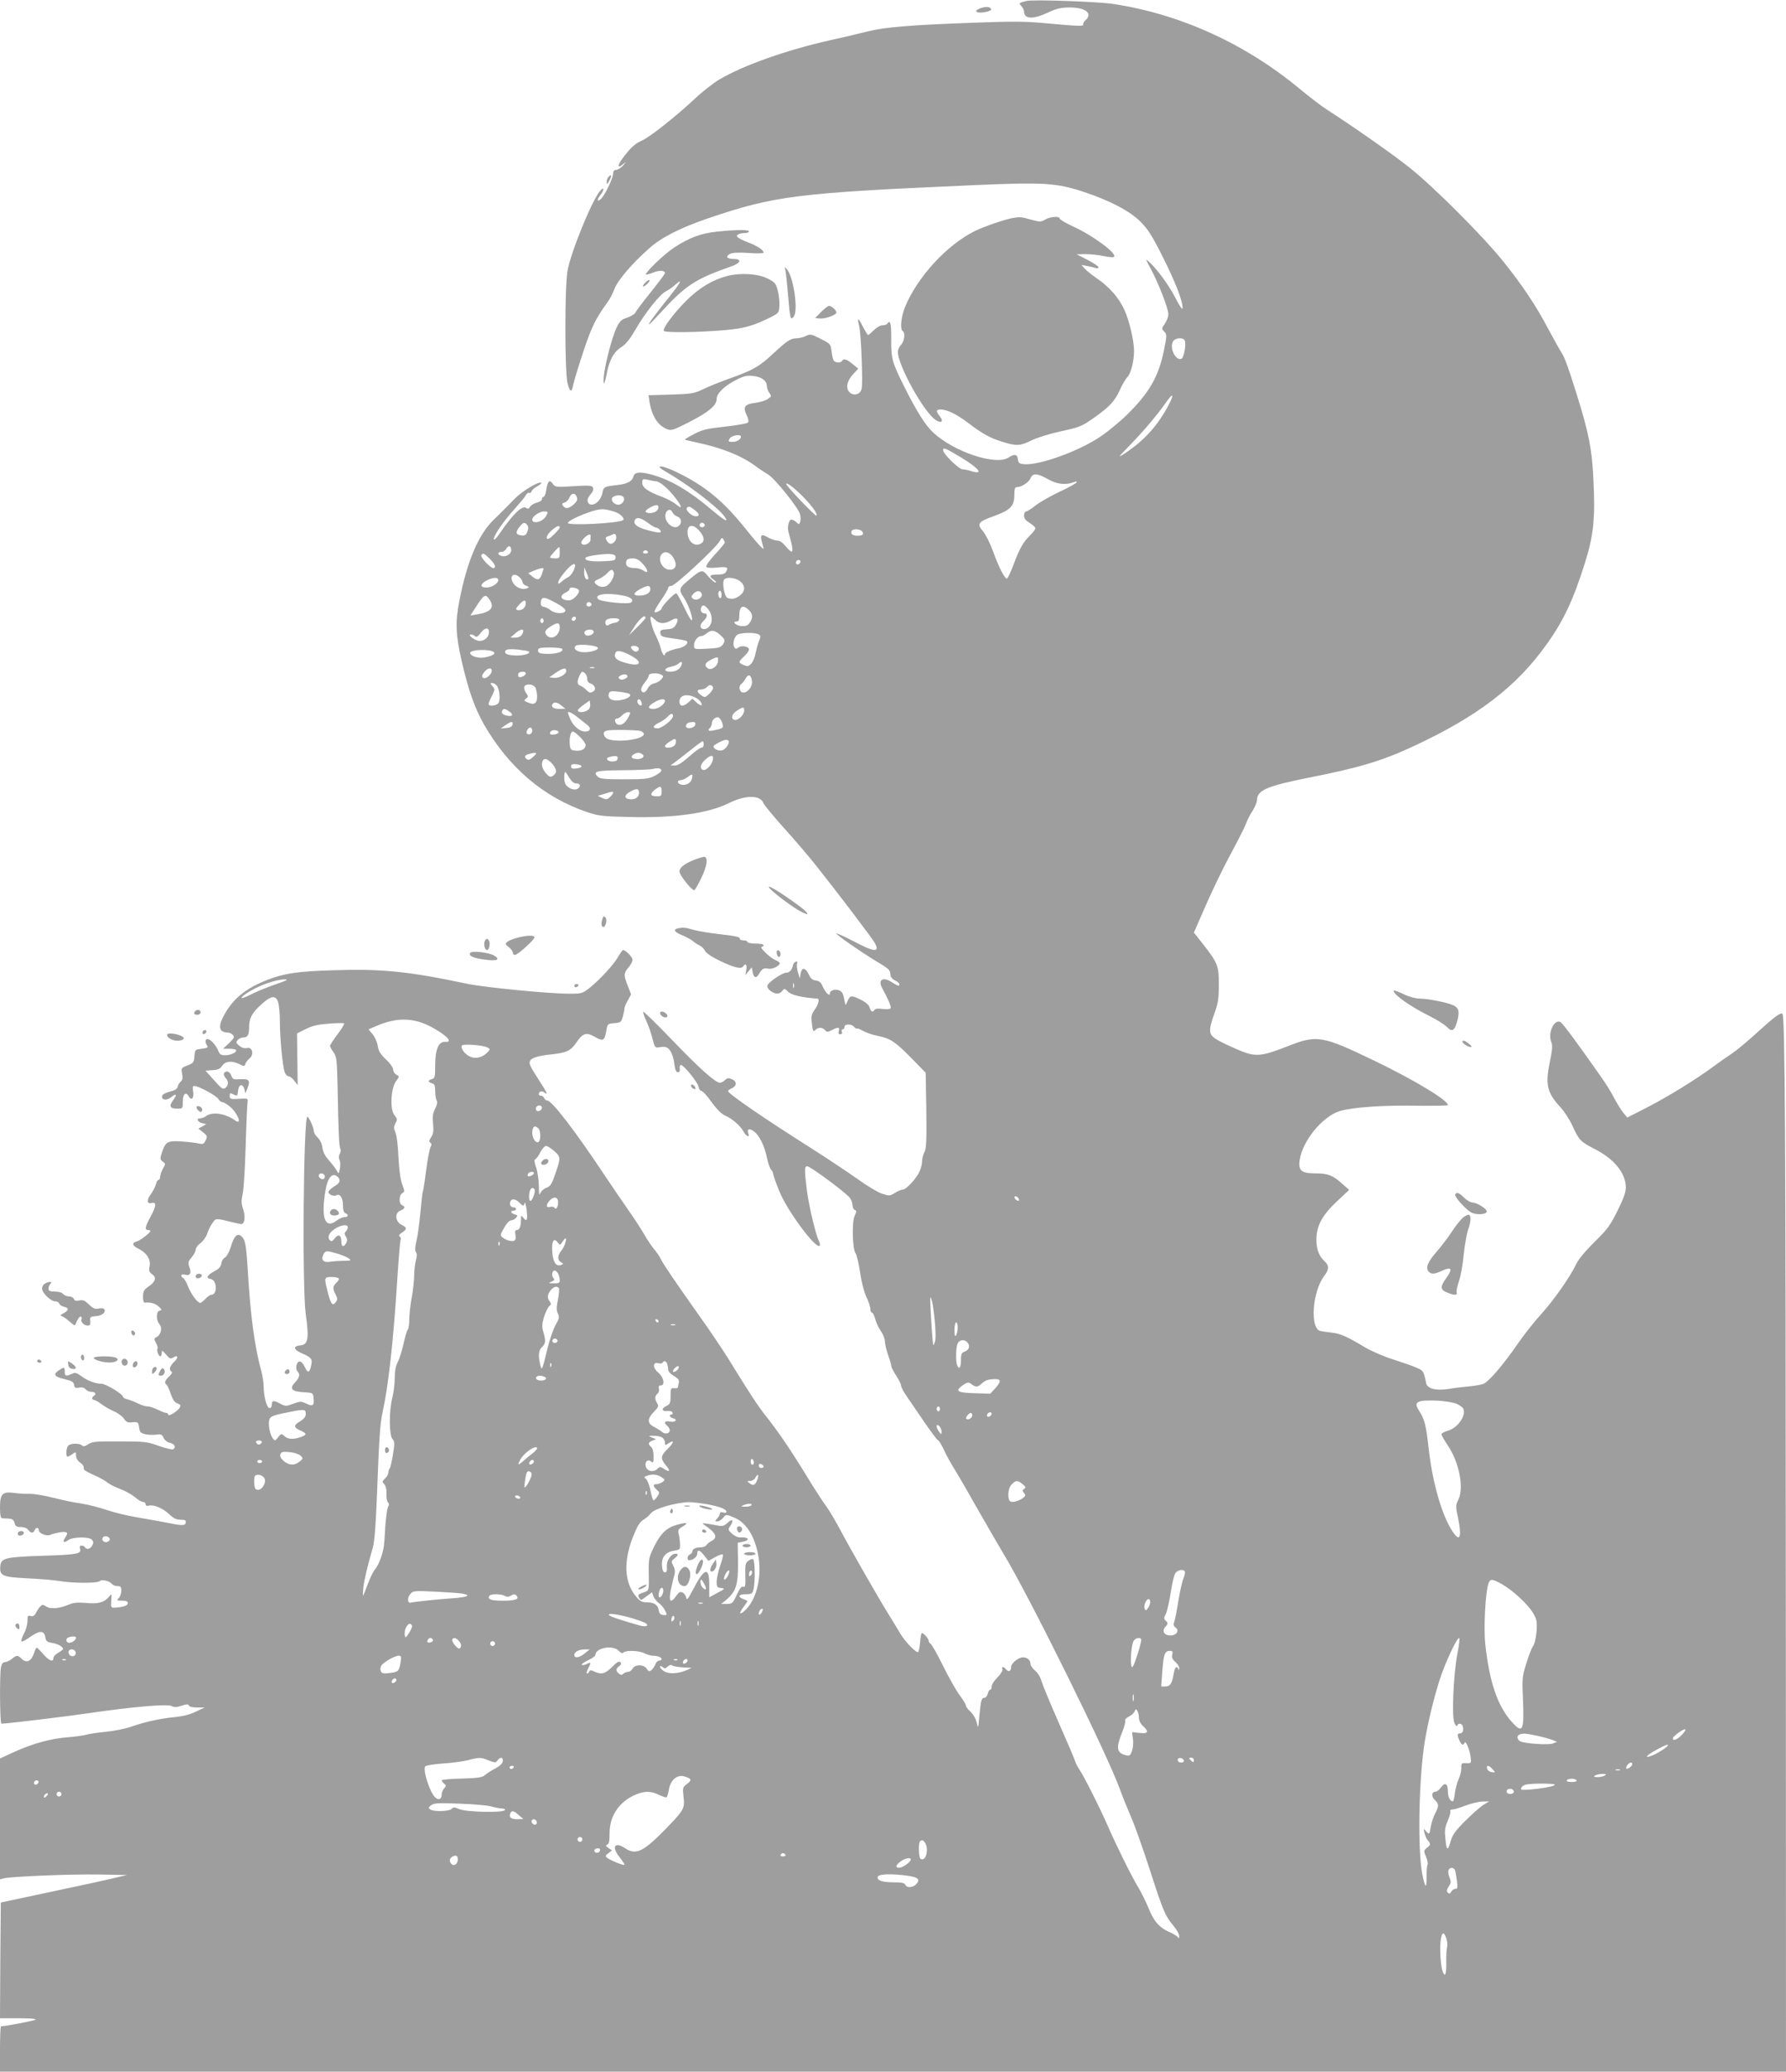 <?xml version="1.0" standalone="no"?>
<!DOCTYPE svg PUBLIC "-//W3C//DTD SVG 20010904//EN"
 "http://www.w3.org/TR/2001/REC-SVG-20010904/DTD/svg10.dtd">
<svg version="1.0" xmlns="http://www.w3.org/2000/svg"
 width="1104pt" height="1280pt" viewBox="0 0 1104 1280"
 preserveAspectRatio="xMidYMid meet">
<g transform="translate(0,1280) scale(0.1,-0.1)"
fill="#9e9e9e" stroke="none">
<path d="M6345 12794 c-48 -12 -49 -13 -31 -32 9 -10 16 -25 16 -33 0 -47 54
-50 145 -8 54 26 81 32 135 33 100 0 147 -36 100 -79 -11 -10 -17 -22 -14 -26
7 -12 -32 -11 -217 6 -135 13 -207 14 -452 5 -406 -15 -556 -27 -667 -55 -52
-13 -156 -38 -230 -54 -261 -58 -537 -155 -683 -242 -39 -23 -109 -78 -155
-122 -115 -107 -277 -236 -327 -257 -41 -18 -70 -45 -120 -113 -31 -42 -27
-60 7 -31 21 17 21 16 -1 -9 -14 -15 -33 -27 -43 -27 -12 0 -18 -7 -18 -23 0
-28 -54 -139 -76 -157 -23 -20 -26 -6 -4 23 27 34 26 59 -1 27 -51 -60 -183
-385 -201 -494 -18 -103 -17 -624 0 -693 15 -59 26 -61 36 -8 4 20 31 110 61
200 52 156 76 205 149 306 15 19 34 57 44 83 19 52 105 154 212 249 76 69 192
128 364 187 414 141 551 158 1646 206 435 19 510 14 680 -42 163 -54 284 -118
350 -184 47 -47 72 -87 139 -220 78 -157 122 -269 121 -314 -1 -13 -17 11 -42
59 -40 79 -111 177 -163 225 -26 24 -26 23 8 -40 47 -87 108 -244 109 -279 1
-16 -9 -43 -21 -60 -20 -28 -21 -32 -7 -47 20 -19 20 -27 0 -122 -32 -157 -89
-257 -222 -389 -46 -46 -124 -110 -172 -142 -134 -90 -376 -177 -469 -169 -31
3 -36 7 -39 31 -4 31 -21 34 -58 10 -78 -51 -338 35 -466 155 -48 45 -101 129
-177 280 -77 154 -83 176 -82 295 1 98 -6 126 -24 97 -3 -5 -17 -10 -30 -10
-13 0 -37 -13 -53 -30 -17 -16 -33 -30 -36 -30 -3 0 -17 23 -32 51 -29 59 -37
60 -23 4 12 -50 24 -353 15 -388 -11 -44 -69 -46 -86 -3 -10 27 4 63 38 99
l27 29 -35 29 c-36 30 -55 36 -65 19 -9 -14 -42 -12 -52 3 -4 6 -10 32 -13 57
-5 44 -7 46 -68 77 -58 29 -64 31 -90 17 -15 -7 -41 -14 -57 -14 -37 0 -60
-15 -147 -96 -82 -77 -124 -101 -258 -149 -58 -20 -134 -51 -170 -68 -61 -29
-74 -31 -203 -35 l-138 -4 6 -42 c15 -87 51 -144 107 -167 28 -11 37 -8 136
42 123 63 172 104 172 144 0 35 47 80 123 119 46 23 66 28 103 23 51 -5 84
-30 84 -61 0 -12 7 -31 15 -43 15 -21 14 -23 -10 -39 -13 -9 -48 -19 -76 -23
-66 -8 -78 -25 -54 -75 12 -25 14 -41 8 -47 -6 -6 -69 -17 -141 -25 -112 -12
-141 -19 -192 -46 -33 -17 -59 -33 -57 -34 2 -2 37 -10 78 -19 152 -32 276
-82 364 -148 24 -18 56 -39 72 -48 40 -22 192 -211 199 -248 4 -17 3 -38 0
-47 -6 -15 -8 -16 -24 0 -10 9 -24 16 -30 16 -15 0 -26 -44 -19 -73 3 -12 11
-43 18 -69 7 -27 9 -51 5 -55 -4 -5 -21 9 -38 30 -19 24 -38 37 -53 37 -13 0
-39 9 -59 20 -40 24 -49 16 -36 -31 6 -19 10 -36 10 -38 0 -11 -41 34 -105
114 -143 180 -260 276 -439 361 -90 43 -137 43 -61 0 135 -77 322 -219 364
-278 28 -41 1 -26 -80 42 -134 114 -247 181 -358 214 -79 23 -117 21 -125 -6
-7 -31 -37 -47 -94 -54 -87 -10 -91 -12 -98 -48 -3 -19 -16 -44 -29 -56 -46
-43 -88 -1 -45 45 14 15 20 30 16 41 -6 15 -19 16 -120 10 -111 -7 -115 -6
-130 16 -20 28 -31 16 -40 -43 -3 -22 -11 -39 -16 -39 -6 0 -10 -6 -10 -14 0
-8 -14 -17 -30 -21 -17 -4 -36 -15 -43 -25 -8 -14 -15 -16 -23 -9 -24 20 -82
-35 -164 -155 -19 -28 -35 -45 -37 -39 -6 18 56 109 125 185 33 37 66 76 72
88 6 11 15 18 21 15 5 -4 12 1 15 10 4 9 20 23 36 31 16 9 27 18 24 21 -12 12
-117 -50 -163 -97 -26 -27 -58 -59 -71 -72 -13 -13 -39 -39 -59 -58 -96 -92
-167 -261 -214 -505 -26 -131 -22 -209 16 -375 41 -176 80 -287 137 -387 153
-265 367 -448 635 -540 71 -24 95 -27 264 -31 278 -7 488 23 615 86 102 51
193 51 213 0 5 -13 62 -81 126 -153 65 -71 155 -177 201 -235 130 -163 350
-453 362 -477 32 -60 -2 -57 -133 12 -58 30 -105 51 -105 47 1 -9 152 -114
243 -169 85 -51 89 -55 91 -85 1 -14 11 -28 29 -36 15 -7 27 -17 27 -23 0 -14
-12 -11 -45 11 -57 38 -91 17 -61 -37 37 -68 57 -114 51 -123 -3 -5 -25 -7
-49 -4 -27 4 -46 2 -50 -5 -11 -18 -23 -13 -30 13 -4 16 -23 33 -57 50 -57 28
-65 27 -81 -12 -10 -24 -12 -25 -15 -7 -11 56 -15 65 -32 74 -23 13 -61 3 -61
-16 0 -24 -28 4 -45 43 -10 24 -21 33 -42 36 -21 2 -32 12 -44 38 -21 43 -42
45 -50 5 l-5 -30 -12 38 c-6 21 -8 46 -5 54 4 11 2 14 -8 11 -8 -3 -16 -13
-18 -24 -5 -27 -21 -44 -41 -44 -23 0 -107 -56 -115 -77 -4 -11 2 -23 17 -35
29 -22 57 -23 74 0 12 16 14 16 37 -7 23 -20 87 -35 180 -41 15 0 6 -37 -17
-68 -19 -27 -23 -41 -18 -80 6 -55 8 -60 24 -44 16 16 43 15 58 -3 11 -13 15
-13 41 0 39 21 52 19 44 -5 -4 -14 -2 -20 9 -20 10 0 13 6 10 15 -4 8 -1 15 5
15 6 0 11 7 11 15 0 20 44 20 60 0 7 -9 15 -13 18 -10 3 2 19 -4 36 -14 17
-10 58 -25 91 -31 80 -17 105 -33 209 -138 l88 -90 4 -230 c2 -188 0 -237 -11
-259 -8 -15 -15 -41 -15 -56 0 -15 -6 -43 -14 -61 -18 -44 -84 -116 -105 -116
-9 0 -31 -9 -50 -21 -31 -19 -35 -19 -80 -4 -25 8 -93 49 -151 91 -58 41 -184
125 -280 186 -303 192 -520 341 -520 357 0 3 10 11 22 16 33 14 35 42 4 56
-21 10 -29 9 -44 -4 -10 -10 -25 -17 -32 -17 -27 0 -128 90 -295 264 -96 100
-176 178 -179 175 -3 -2 6 -29 20 -59 14 -30 31 -80 38 -110 11 -45 16 -54 32
-52 47 8 58 5 76 -19 11 -14 23 -50 26 -80 5 -38 11 -54 22 -54 10 0 14 8 12
23 -2 12 1 22 7 22 17 0 102 -104 108 -132 3 -16 11 -28 18 -28 8 0 36 -31 64
-70 32 -44 63 -75 84 -83 43 -19 94 -63 113 -98 15 -30 41 -41 30 -13 -11 28
5 35 34 14 34 -24 67 -92 82 -169 7 -31 18 -62 25 -69 7 -7 13 -19 13 -27 0
-7 16 -53 36 -102 47 -120 227 -363 251 -340 3 4 1 17 -5 30 -19 36 -61 211
-74 310 -16 129 -16 152 2 151 21 -1 244 -167 264 -196 9 -12 16 -33 16 -46 0
-12 6 -25 14 -28 12 -4 11 -10 -1 -36 -18 -36 -14 -208 6 -232 6 -8 19 -59 27
-115 8 -57 25 -124 39 -153 14 -29 25 -63 25 -75 0 -13 4 -23 10 -23 5 0 14
-17 20 -39 5 -21 21 -55 35 -75 14 -20 25 -49 25 -64 0 -15 9 -53 20 -85 11
-31 20 -62 20 -69 0 -7 14 -33 30 -58 16 -25 30 -52 30 -61 0 -10 17 -41 38
-71 20 -30 70 -103 110 -161 41 -59 77 -107 82 -107 4 0 22 -30 39 -67 18 -37
41 -78 50 -92 10 -15 75 -125 143 -246 69 -121 145 -251 168 -290 153 -249
649 -1251 724 -1464 13 -36 44 -113 69 -171 25 -58 77 -206 117 -330 80 -248
92 -277 144 -339 20 -24 36 -53 35 -64 0 -12 -3 -16 -6 -9 -3 7 -29 24 -58 36
-61 28 -96 69 -129 155 -14 33 -40 87 -59 118 -45 75 -132 251 -188 378 -48
111 -151 316 -179 355 -9 14 -21 36 -25 50 -4 14 -49 120 -100 235 -51 116
-99 231 -106 255 -7 26 -24 55 -41 68 -15 13 -28 31 -28 41 0 23 -20 41 -46
41 -29 0 -74 -37 -74 -60 0 -26 -15 -33 -30 -15 -16 19 -31 20 -24 1 3 -8 -10
-30 -30 -50 -20 -19 -36 -44 -36 -56 0 -11 -4 -20 -9 -20 -5 0 -12 -11 -15
-25 -4 -14 -13 -25 -20 -25 -19 0 -23 -15 -32 -111 -7 -79 -8 -82 -16 -44 -5
24 -21 51 -38 68 -17 15 -30 34 -30 40 0 7 -17 35 -38 63 -21 28 -67 109 -102
180 -35 71 -70 133 -77 137 -7 4 -13 14 -13 21 0 12 -31 46 -42 46 -3 0 -8
-25 -10 -55 -3 -30 -8 -58 -12 -62 -10 -10 -84 66 -113 117 -15 25 -47 79 -73
120 -62 100 -234 400 -300 525 -30 55 -66 116 -81 136 -16 20 -70 103 -120
185 -105 171 -180 281 -254 374 -49 61 -98 136 -236 360 -33 52 -108 165 -169
250 -167 236 -225 322 -245 360 -9 19 -28 46 -40 60 -13 14 -42 57 -64 95 -23
39 -64 102 -91 140 -28 39 -98 142 -157 230 -178 268 -322 455 -350 455 -7 0
-16 7 -19 15 -4 8 -12 15 -20 15 -8 0 -14 4 -14 9 0 17 20 23 35 11 25 -21 17
-1 -29 69 -60 94 -67 107 -60 125 7 19 51 33 129 41 97 10 122 22 156 71 42
62 63 68 117 37 51 -29 59 -24 70 38 7 43 8 44 49 47 39 3 43 6 53 40 5 20 10
43 10 51 0 7 9 30 21 50 l20 37 -20 52 c-27 67 -26 78 4 114 14 16 25 38 25
48 0 16 -43 60 -59 60 -3 0 -16 -18 -28 -39 -28 -50 -115 -144 -176 -193 -47
-37 -51 -38 -129 -38 -125 0 -522 39 -628 61 -364 77 -531 94 -830 84 -217 -6
-307 -20 -409 -60 -127 -50 -206 -112 -260 -207 -46 -79 -40 -118 19 -118 9 0
23 -7 30 -15 11 -13 6 -21 -24 -50 l-37 -35 40 0 c23 0 41 -4 41 -10 0 -15
-35 -30 -70 -30 -24 0 -33 6 -41 28 -13 33 -48 72 -66 72 -15 0 -17 -19 -3
-40 8 -12 2 -16 -33 -20 -41 -5 -42 -6 -45 -46 -3 -38 -6 -43 -43 -57 -39 -15
-40 -17 -33 -52 5 -27 2 -39 -9 -48 -8 -7 -17 -21 -19 -32 -2 -13 -16 -22 -48
-30 -27 -7 -46 -17 -48 -27 -5 -25 27 -30 55 -8 34 27 40 19 13 -18 -27 -37
-20 -52 26 -52 34 0 34 0 34 45 0 47 20 62 38 29 16 -28 33 -6 26 32 -5 26 -3
34 8 34 26 0 138 -61 148 -81 6 -10 17 -19 25 -19 7 0 27 -12 45 -26 51 -43
80 -121 32 -86 -58 42 -140 54 -176 27 -11 -8 -28 -15 -39 -15 -26 0 -16 -23
14 -30 l24 -6 -24 -14 -25 -13 29 -23 c26 -21 28 -25 17 -49 -11 -23 -17 -26
-40 -21 -15 4 -63 10 -107 13 -91 6 -102 -1 -125 -71 -11 -35 -11 -41 6 -53
18 -13 18 -15 1 -44 -9 -17 -17 -39 -17 -50 0 -10 -4 -19 -10 -19 -5 0 -13
-12 -16 -27 -4 -16 -18 -43 -31 -61 -28 -37 -25 -63 6 -55 30 8 27 -21 -9 -86
-33 -60 -37 -81 -15 -81 8 0 15 -3 15 -6 0 -10 -63 -59 -83 -64 -34 -9 -30
-27 8 -45 51 -25 78 -66 70 -109 -6 -27 -3 -36 15 -49 29 -20 22 -46 -20 -75
-30 -20 -35 -29 -36 -63 0 -23 4 -39 10 -38 36 4 65 -4 86 -23 21 -20 22 -23
7 -26 -22 -4 -23 -59 -2 -83 20 -21 11 -65 -16 -80 -18 -9 -18 -12 -4 -38 8
-16 12 -31 9 -34 -8 -8 6 -47 17 -47 5 0 9 9 9 21 0 18 3 17 26 -10 22 -26 28
-29 44 -19 31 20 35 0 7 -26 -28 -26 -34 -50 -17 -61 7 -4 1 -16 -15 -30 -26
-25 -31 -40 -16 -50 5 -3 17 -28 26 -56 12 -36 24 -53 41 -60 20 -7 23 -12 15
-26 -11 -22 -71 -58 -71 -44 0 6 -6 11 -13 11 -7 0 -30 9 -52 20 -22 11 -50
20 -63 20 -12 0 -39 8 -60 19 -20 10 -49 21 -64 25 -16 3 -28 11 -28 16 0 16
-106 80 -132 80 -37 0 -89 19 -126 48 -29 21 -38 23 -58 13 -36 -16 -44 -14
-44 14 0 29 -3 30 -35 9 -39 -26 -30 -40 33 -55 46 -11 58 -18 60 -36 3 -18 8
-21 31 -17 18 4 32 0 40 -10 8 -9 24 -16 37 -16 24 0 32 -14 14 -25 -14 -8
-13 -25 2 -25 6 0 26 -11 44 -25 18 -14 53 -34 78 -45 25 -10 52 -31 62 -45
14 -22 23 -26 53 -23 34 3 36 1 41 -32 4 -30 10 -35 40 -42 19 -4 50 -5 68 -2
27 4 34 1 43 -20 7 -15 23 -28 40 -31 29 -6 39 -28 19 -40 -6 -3 -45 6 -88 21
-71 26 -89 28 -242 28 -145 1 -169 -1 -194 -17 -20 -14 -31 -16 -39 -8 -15 15
-70 14 -85 -1 -13 -13 -17 -68 -4 -68 4 0 18 7 30 16 21 14 22 14 22 -10 0
-14 9 -31 23 -41 12 -8 23 -20 23 -25 1 -6 2 -14 3 -19 0 -4 29 -21 64 -36 34
-15 71 -36 82 -46 11 -9 46 -27 78 -39 32 -12 73 -35 92 -51 18 -16 40 -29 49
-29 9 0 16 -6 16 -14 0 -9 7 -12 19 -9 31 8 86 -15 126 -52 27 -26 45 -35 71
-35 28 0 35 -3 32 -18 -4 -20 -19 -20 -128 2 -41 8 -120 22 -174 31 -55 9
-138 29 -185 45 -48 16 -118 34 -158 40 -39 5 -116 21 -170 35 -54 14 -120 25
-148 25 -27 -1 -73 2 -101 6 -70 9 -84 -7 -84 -92 0 -44 4 -64 13 -65 6 0 25
-2 42 -2 22 -2 30 -8 35 -27 5 -20 12 -25 39 -25 19 0 38 -7 45 -17 16 -22 32
-23 40 -3 7 20 26 19 26 0 0 -19 47 -38 69 -29 32 13 84 22 98 17 11 -5 11 -9
-2 -30 -21 -31 -13 -40 17 -19 29 21 131 22 147 2 9 -11 10 -20 1 -35 -11 -22
-35 -28 -45 -11 -3 6 -13 10 -21 10 -11 0 -13 -6 -9 -20 10 -31 -20 -36 -238
-43 -222 -7 -250 -14 -255 -62 -6 -61 11 -69 165 -77 76 -3 167 -11 203 -17
84 -14 233 -14 247 0 12 12 58 2 74 -17 6 -8 22 -14 35 -14 20 0 24 -5 24 -29
0 -16 -7 -37 -16 -45 -14 -15 -12 -16 20 -16 25 0 36 -4 36 -15 0 -15 -24 -24
-75 -28 -30 -2 -30 -1 -27 43 3 45 3 45 -15 23 -28 -34 -69 -45 -143 -37 -48
4 -75 2 -101 -9 -62 -26 -117 -31 -143 -13 -22 14 -25 13 -39 -2 -8 -9 -20
-27 -26 -40 -9 -16 -18 -21 -32 -17 -16 6 -19 1 -19 -30 0 -20 -9 -54 -21 -76
-11 -22 -19 -45 -17 -50 2 -5 26 6 53 26 60 42 88 42 95 0 4 -25 11 -31 42
-36 35 -5 68 -24 68 -38 0 -3 -14 -14 -30 -23 -17 -9 -30 -24 -30 -33 0 -27
-27 -16 -63 25 -19 22 -37 40 -40 40 -3 0 -11 -16 -17 -35 -16 -49 -45 -63
-74 -36 -27 26 -32 26 -63 1 -14 -11 -34 -20 -43 -20 -12 0 -20 -11 -24 -31
-9 -48 -7 -349 3 -349 33 0 406 45 541 65 265 39 485 58 511 44 17 -9 31 -8
62 2 32 10 41 11 45 1 2 -7 23 -12 50 -12 l47 0 -55 -26 c-36 -18 -82 -29
-135 -34 -91 -9 -183 -30 -268 -60 -32 -11 -100 -25 -150 -30 -51 -5 -108 -13
-127 -19 -19 -5 -70 -12 -113 -15 -106 -9 -211 -38 -323 -88 l-94 -43 0 -374
0 -373 22 6 c45 12 416 27 588 24 l175 -3 -80 -19 c-44 -11 -219 -49 -390 -85
l-310 -66 -3 -358 -2 -357 117 0 c70 0 112 -4 103 -9 -12 -7 -190 -41 -214
-41 -3 0 -6 -63 -6 -140 l0 -140 5520 0 5520 0 -1 2943 c-1 2817 -5 3577 -21
3593 -11 10 -49 -18 -160 -119 -56 -51 -124 -108 -153 -127 -29 -19 -79 -54
-111 -78 -111 -82 -282 -187 -408 -252 l-127 -65 -25 30 c-13 17 -38 56 -55
88 -16 33 -52 91 -80 130 -139 199 -237 332 -252 341 -38 24 -81 -65 -58 -122
9 -21 7 -47 -9 -125 -29 -139 -17 -189 67 -280 24 -26 57 -77 74 -115 39 -86
50 -97 132 -139 124 -62 197 -151 197 -240 0 -30 -15 -71 -52 -145 -44 -89
-63 -115 -142 -192 -54 -53 -99 -107 -112 -135 -38 -80 -140 -226 -217 -310
-41 -45 -107 -128 -146 -185 -84 -122 -172 -226 -207 -244 -13 -7 -55 -15 -92
-18 -37 -3 -95 -10 -129 -16 -75 -12 -131 2 -137 35 -16 76 -17 78 -59 96 -23
11 -88 33 -144 51 -55 17 -134 51 -175 75 -110 66 -151 85 -205 91 -26 3 -58
7 -70 10 -67 13 -52 242 23 341 30 39 30 64 3 89 -36 32 -52 76 -52 137 1 84
37 150 128 235 l75 70 -40 35 c-60 55 -91 67 -168 67 -88 0 -108 17 -98 84 18
118 142 269 248 301 81 24 271 37 479 33 104 -1 189 0 189 4 0 30 -204 153
-452 273 -329 158 -356 163 -545 88 -159 -62 -195 -65 -303 -18 -47 20 -104
47 -127 61 -53 31 -55 54 -16 163 23 63 27 93 27 176 1 116 -7 136 -98 252
l-56 71 70 160 c38 88 107 232 154 319 47 87 91 174 98 193 6 19 24 55 40 79
15 25 28 54 28 66 0 62 60 88 320 140 311 61 451 103 647 194 398 185 638 369
825 632 103 144 163 272 234 497 56 177 66 284 53 531 -9 179 -29 278 -100
506 -51 165 -76 234 -96 265 -9 13 -44 77 -79 141 -81 153 -157 267 -278 419
-124 156 -434 466 -584 585 -101 81 -356 259 -509 357 -32 20 -107 78 -168
128 -336 279 -735 461 -1150 525 -98 15 -500 29 -540 19z m979 -2099 c9 -25
-6 -106 -21 -112 -35 -14 -75 66 -53 106 13 25 65 29 74 6z m-95 -387 c-67
-131 -151 -226 -274 -308 -49 -32 -48 -30 31 51 90 93 171 190 222 263 40 58
52 55 21 -6z m-2649 -206 c0 -17 -25 -32 -52 -32 -26 0 -28 2 -18 20 10 20 70
30 70 12z m1340 -116 c91 -54 138 -92 127 -102 -4 -4 -22 -2 -40 4 -19 7 -44
12 -56 12 -23 0 -120 94 -121 118 0 19 10 15 90 -32z m557 -146 c55 -32 110
-38 158 -20 19 7 24 7 19 -1 -4 -7 -52 -33 -108 -59 -56 -27 -121 -64 -146
-84 -25 -20 -51 -36 -57 -36 -7 0 -13 -11 -13 -25 0 -19 10 -31 35 -46 19 -12
35 -26 35 -33 0 -7 -14 -25 -31 -42 -43 -41 -67 -83 -104 -183 -18 -47 -36
-86 -41 -86 -14 0 -52 74 -86 170 -18 49 -46 104 -62 123 -40 45 -30 59 70 94
99 36 124 61 124 129 0 38 4 49 15 49 29 0 76 31 85 55 13 33 41 32 107 -5z
m-2419 -14 c26 -4 80 -52 123 -110 37 -50 37 -64 -1 -33 -16 14 -56 35 -87 47
-89 33 -123 57 -123 87 0 24 3 25 33 19 17 -4 42 -9 55 -10z m923 -113 c46
-49 74 -91 66 -99 -6 -6 -187 183 -187 196 0 15 65 -36 121 -97z m-1415 15 c5
-16 0 -27 -20 -45 -31 -26 -49 -29 -65 -9 -10 11 -8 16 9 21 12 4 25 18 30 31
12 30 36 31 46 2z m290 -3 c8 -21 -15 -47 -39 -43 -29 4 -46 36 -27 48 23 15
60 12 66 -5z m214 -58 c0 -21 -22 -37 -52 -37 -36 0 -36 15 0 34 34 19 52 20
52 3z m224 -18 c31 -24 33 -39 6 -39 -24 0 -63 37 -55 50 9 15 19 12 49 -11z
m-498 -10 c37 -11 70 -44 55 -53 -32 -20 -341 -35 -341 -17 0 12 77 49 149 72
55 17 74 17 137 -2z m361 -5 c3 -8 16 -20 29 -25 27 -10 32 -40 9 -59 -33 -27
-93 27 -81 75 7 28 33 34 43 9z m-779 -18 c-17 -39 -88 -59 -88 -26 0 19 45
50 72 50 26 0 27 -2 16 -24z m626 -46 c22 -17 45 -30 52 -30 6 0 17 -7 24 -15
16 -20 -6 -20 -79 0 -61 16 -87 36 -78 59 9 24 37 19 81 -14z m-745 -14 c8
-10 8 -21 1 -40 -8 -22 -15 -27 -37 -24 -35 4 -38 19 -13 51 24 31 33 33 49
13z m1096 5 c7 -12 -12 -24 -25 -16 -11 7 -4 25 10 25 5 0 11 -4 15 -9z m-895
-20 c0 -11 -61 -71 -72 -71 -18 0 -6 30 23 54 31 27 49 33 49 17z m864 -22
c31 -36 33 -64 8 -78 -41 -22 -82 15 -82 73 0 47 37 49 74 5z m1005 -2 c14
-18 4 -27 -30 -27 -29 0 -44 13 -34 30 9 15 51 12 64 -3z m-1529 -63 c-17 -20
-37 -18 -50 6 -9 17 -8 21 7 26 10 3 25 9 33 13 19 11 27 -24 10 -45z m-149
33 c-1 -4 -1 -14 -1 -22 0 -21 -39 -40 -53 -26 -8 8 -4 18 13 36 22 23 43 30
41 12z m829 -40 c0 -4 -27 -37 -60 -72 -34 -37 -58 -70 -54 -77 4 -7 27 -8 64
-5 64 7 74 3 59 -24 -7 -14 -21 -19 -54 -19 -50 0 -56 -10 -22 -33 12 -9 17
-16 10 -16 -6 -1 -26 17 -45 38 -38 45 -41 44 -120 -22 -60 -49 -64 -62 -33
-106 28 -42 59 -124 52 -143 -2 -7 -23 26 -45 74 -23 48 -46 89 -51 92 -9 6
-91 -79 -91 -93 0 -11 -39 -31 -44 -22 -3 4 15 37 39 71 25 35 45 70 45 77 0
7 9 13 20 13 23 0 277 236 299 277 10 20 15 23 22 12 5 -8 9 -17 9 -22z
m-1320 -47 c0 -24 -34 -43 -60 -35 -26 8 -26 25 0 25 10 0 24 9 30 20 13 24
30 18 30 -10z m300 -15 c0 -32 -2 -35 -30 -35 -16 0 -30 3 -30 7 0 7 51 63 57
63 2 0 3 -16 3 -35z m545 5 c3 -5 -3 -10 -15 -10 -12 0 -18 5 -15 10 3 6 10
10 15 10 5 0 12 -4 15 -10z m158 -37 c25 -43 15 -73 -23 -73 -47 0 -79 67 -48
98 20 20 51 9 71 -25z m-1136 -5 c33 -32 43 -58 22 -58 -18 0 -81 68 -74 80
10 15 16 13 52 -22z m778 7 c0 -18 -8 -20 -84 -23 -76 -3 -116 7 -99 24 10 9
100 22 143 21 33 -2 40 -6 40 -22z m166 -36 c36 -39 41 -68 7 -45 -12 9 -35
16 -49 16 -40 0 -59 10 -59 29 0 25 9 31 43 31 20 0 38 -10 58 -31z m977 9
c-6 -18 -28 -21 -28 -4 0 9 7 16 16 16 9 0 14 -5 12 -12z m-1401 -51 c-8 -18
-23 -37 -35 -43 -12 -6 -31 -19 -42 -29 -29 -27 -26 1 6 42 57 75 96 92 71 30z
m-187 9 c0 -1 -5 -17 -11 -35 -13 -36 -27 -39 -60 -12 l-24 20 35 15 c33 14
60 20 60 12z m276 -63 c-12 -12 -26 11 -25 40 l1 32 14 -34 c8 -18 13 -36 10
-38z m158 41 c8 -20 -19 -70 -44 -84 -23 -12 -52 -6 -70 15 -9 11 -5 17 22 28
18 8 42 24 52 36 23 25 32 26 40 5z m-582 -31 c10 -9 18 -22 18 -30 0 -7 10
-18 23 -22 20 -8 20 -10 4 -16 -27 -11 -65 3 -83 30 -29 44 0 73 38 38z m-132
-17 c0 -21 -40 -46 -72 -46 -40 0 -43 17 -6 40 39 23 78 26 78 6z m1494 -7
c34 -26 34 -62 0 -88 -27 -21 -50 -26 -78 -15 -16 6 -32 83 -22 109 8 22 68
19 100 -6z m-554 -49 c0 -24 -28 -40 -70 -40 -40 0 -36 17 10 42 44 23 60 23
60 -2z m-456 4 c22 -8 20 -23 -6 -51 -22 -23 -43 -28 -72 -17 -24 9 -19 29 9
42 14 6 25 16 25 22 0 11 20 13 44 4z m774 -36 c5 -23 -35 -43 -54 -27 -13 10
-12 14 3 31 20 22 46 20 51 -4z m122 -4 c0 -14 -4 -23 -10 -19 -5 3 -10 15
-10 26 0 10 5 19 10 19 6 0 10 -12 10 -26z m-612 -3 c52 -10 71 -26 54 -43
-14 -14 -187 3 -204 20 -30 30 51 42 150 23z m-824 -23 c36 -51 12 -80 -75
-94 l-41 -7 28 44 c55 86 64 92 88 57z m421 -28 c28 -15 50 -34 50 -41 0 -23
-62 -23 -91 0 -15 12 -33 21 -40 21 -18 0 -26 17 -19 41 8 24 26 20 100 -21z
m-195 2 c0 -23 -19 -42 -42 -42 -24 0 -23 9 4 37 26 28 38 29 38 5z m405 -1
c7 -12 -12 -24 -25 -16 -11 7 -4 25 10 25 5 0 11 -4 15 -9z m724 -37 c27 -34
27 -85 1 -109 -21 -19 -50 -14 -50 8 0 8 9 22 20 32 23 21 26 45 6 45 -19 0
-29 17 -22 35 8 22 22 18 45 -11z m251 -4 c24 -24 25 -48 4 -78 -12 -18 -24
-22 -52 -20 -34 3 -60 28 -28 28 12 0 16 10 16 38 0 57 23 69 60 32z m-1070
-48 c0 -13 -12 -22 -22 -16 -10 6 -1 24 13 24 5 0 9 -4 9 -8z m430 0 c0 -4
-23 -30 -51 -57 l-51 -50 37 58 c33 49 65 74 65 49z m60 -12 c25 -25 59 -26
99 -3 37 22 50 11 30 -25 -12 -22 -23 -28 -57 -30 -38 -3 -43 -6 -40 -25 3
-19 12 -23 80 -32 42 -5 80 -13 84 -17 12 -13 -16 -36 -49 -43 -47 -9 -87 -26
-87 -37 0 -21 -19 5 -25 35 -4 17 -18 52 -30 78 -24 45 -42 119 -31 119 3 0
15 -9 26 -20z m-690 -5 c0 -8 -4 -15 -10 -15 -5 0 -10 7 -10 15 0 8 5 15 10
15 6 0 10 -7 10 -15z m468 3 c-3 -7 -15 -15 -29 -16 -13 -2 -29 -8 -36 -13
-14 -12 -27 6 -19 26 7 19 90 21 84 3z m-368 -45 c0 -48 -49 -80 -78 -51 -20
20 -14 35 21 57 43 28 57 26 57 -6z m-438 -33 c-3 -29 -27 -50 -58 -50 -26 0
-79 39 -53 40 8 0 20 -5 26 -11 8 -8 17 -2 34 20 27 37 55 37 51 1z m211 3
c-9 -24 -23 -33 -53 -33 l-25 1 28 24 c33 30 59 33 50 8z m437 3 c0 -18 -39
-31 -52 -18 -15 15 0 32 28 32 14 0 24 -6 24 -14z m785 -22 c29 -27 30 -33 11
-59 -12 -16 -29 -20 -95 -23 -81 -4 -81 -4 -81 21 0 27 23 57 45 57 7 0 23 8
36 19 27 21 49 18 84 -15z m235 6 c13 -8 13 -14 1 -42 -7 -18 -16 -52 -21 -76
-4 -24 -16 -52 -27 -63 -17 -17 -23 -18 -46 -8 -34 15 -34 19 3 54 17 16 30
35 30 42 0 19 -47 28 -66 12 -13 -10 -17 -10 -25 2 -12 19 -2 61 18 77 20 14
111 16 133 2z m-996 -80 c13 -13 -36 -30 -83 -30 -45 0 -75 25 -50 41 16 11
119 3 133 -11z m252 -1 c11 -18 -13 -34 -31 -19 -8 7 -15 16 -15 21 0 13 38
11 46 -2z m-471 -8 c10 -17 -31 -31 -88 -31 -38 0 -57 4 -60 14 -3 8 -1 17 6
20 22 9 136 6 142 -3z m-421 -21 c11 -11 -19 -26 -65 -33 -36 -5 -81 10 -83
28 -2 22 124 27 148 5z m215 5 c12 -12 -26 -25 -74 -25 -56 0 -82 11 -70 30 6
9 26 11 73 7 36 -4 67 -9 71 -12z m635 -28 c76 -42 52 -69 -39 -42 -57 16 -72
32 -61 61 8 20 42 13 100 -19z m534 -34 c-4 -33 -44 -58 -65 -41 -21 17 -15
33 20 51 44 22 49 21 45 -10z m-225 -20 c-9 -28 -34 -43 -71 -43 -43 0 -38 22
7 31 18 4 38 12 44 18 17 17 27 13 20 -6z m-540 -20 c-7 -2 -19 -2 -25 0 -7 3
-2 5 12 5 14 0 19 -2 13 -5z m-633 -17 c0 -19 -27 -46 -46 -46 -19 0 -18 19 3
42 19 22 43 24 43 4z m460 -1 c0 -22 -45 -47 -77 -43 l-28 3 40 28 c44 30 65
34 65 12z m-250 -15 c0 -15 -38 -32 -45 -20 -3 5 -3 15 0 20 8 13 45 13 45 0z
m368 -2 c7 -7 12 -22 12 -34 0 -13 8 -24 20 -27 26 -7 37 -36 19 -48 -20 -12
-26 -11 -46 9 -10 11 -26 22 -35 25 -21 7 -23 26 -6 62 13 28 19 30 36 13z
m252 -28 c-20 -13 -37 -12 -45 0 -9 14 37 31 50 19 6 -7 5 -13 -5 -19z m220
20 c12 -7 12 -11 -3 -28 -10 -11 -30 -22 -45 -25 -15 -3 -31 -16 -37 -28 -12
-28 -33 -36 -41 -15 -4 9 5 29 20 47 14 17 26 37 26 45 0 16 56 19 80 4z m558
-38 c6 -55 -66 -100 -76 -48 -3 11 2 24 10 30 8 6 20 21 27 34 16 31 35 23 39
-16z m-1578 -27 c18 -22 25 -92 10 -110 -14 -17 -60 -21 -60 -5 0 6 9 29 21
51 19 39 19 42 3 60 -15 16 -15 19 -2 19 9 0 21 -7 28 -15z m240 -14 c5 -11
10 -36 10 -56 0 -42 -19 -53 -58 -35 -24 10 -25 13 -10 24 14 10 14 14 2 31
-8 10 -14 27 -14 37 0 26 56 25 70 -1z m1098 1 c2 -6 -8 -23 -23 -38 -24 -23
-28 -25 -47 -12 -32 21 -34 38 -5 38 13 0 30 7 37 15 14 17 31 16 38 -3z
m-515 -41 c13 -13 -21 -33 -66 -38 -47 -6 -74 13 -63 43 5 14 16 16 64 10 31
-4 60 -10 65 -15z m408 -22 c22 -11 43 -38 35 -46 -3 -4 -17 4 -31 17 l-25 23
-23 -21 c-32 -30 -57 -29 -57 3 0 41 46 52 101 24z m-337 -25 c4 -9 4 -19 2
-21 -8 -8 -26 8 -26 23 0 19 16 18 24 -2z m146 6 c0 -21 -41 -50 -70 -50 -39
0 -38 15 3 40 34 21 67 26 67 10z m-476 -57 c-23 -17 -67 -17 -62 0 3 6 20 22
39 35 l34 24 3 -23 c2 -14 -3 -28 -14 -36z m-163 27 l24 -19 -37 -1 c-37 0
-54 12 -43 30 10 15 31 12 56 -10z m1129 -30 c0 -26 -36 -62 -58 -58 -27 5
-20 36 13 57 39 25 45 25 45 1z m-1452 -6 c28 -19 21 -33 -13 -26 -28 5 -39
17 -30 32 8 14 17 13 43 -6z m420 -34 c20 -16 48 -38 61 -48 28 -21 21 -42
-13 -42 -32 0 -74 35 -91 77 -8 20 -15 37 -15 39 0 12 26 0 58 -26z m318 2
c-19 -37 -41 -54 -63 -50 -21 4 -31 38 -10 38 8 0 22 9 32 20 10 11 27 20 37
20 17 0 17 -2 4 -28z m274 4 c0 -22 -68 -76 -95 -76 -35 0 -31 16 9 35 19 9
42 25 52 36 20 22 34 25 34 5z m303 -39 c11 -34 9 -36 -39 -47 -42 -10 -54 -6
-36 12 7 7 12 19 12 28 0 21 21 41 39 38 8 -2 19 -16 24 -31z m-1295 -14 c-2
-12 -14 -19 -38 -21 l-35 -3 30 21 c37 25 47 25 43 3z m1130 0 c-4 -23 -58
-31 -58 -9 0 15 14 24 43 25 12 1 17 -5 15 -16z m-1008 -38 c0 -17 -17 -28
-30 -20 -7 4 -7 13 0 26 12 21 30 17 30 -6z m163 -10 c-3 -13 -53 -20 -53 -7
0 15 13 23 35 20 11 -2 19 -7 18 -13z m505 9 c12 -4 22 -12 22 -19 0 -38 -201
-58 -236 -23 -9 9 -14 24 -11 32 5 13 24 16 104 16 54 0 108 -3 121 -6z m-372
-38 c19 -19 34 -41 34 -49 0 -24 -26 -39 -62 -35 -29 3 -33 7 -36 37 -4 42 5
81 19 81 6 0 26 -15 45 -34z m584 -51 c-14 -17 -60 -20 -60 -5 0 6 15 19 33
30 28 17 32 18 35 5 2 -9 -2 -22 -8 -30z m333 29 c11 -12 -17 -55 -40 -60 -22
-6 -53 9 -53 25 0 8 59 39 76 40 6 1 13 -2 17 -5z m-153 -24 c0 -11 -7 -20
-15 -20 -8 0 -42 -25 -76 -55 -42 -38 -70 -55 -88 -55 l-26 1 29 21 c16 12 59
45 95 74 36 29 69 53 74 54 4 0 7 -9 7 -20z m-1054 -76 c-22 -20 -31 -22 -42
-13 -17 14 -9 25 21 32 44 11 50 6 21 -19z m673 17 c20 -13 4 -31 -29 -31 -35
0 -47 15 -23 29 22 13 34 13 52 2z m-151 -28 c-2 -12 -13 -18 -32 -18 -33 0
-47 21 -19 28 39 10 54 7 51 -10z m588 -10 c-7 -31 -43 -66 -60 -60 -22 7 -17
36 11 61 37 35 57 34 49 -1z m-991 -24 c29 -35 29 -56 2 -73 -15 -9 -23 -6
-43 17 -13 15 -24 38 -24 51 0 46 28 48 65 5z m180 -14 c0 -5 -15 -11 -32 -13
-25 -3 -33 1 -33 13 0 12 8 16 33 13 17 -2 32 -7 32 -13z m492 -29 c-2 -6 -21
-20 -43 -31 -34 -17 -59 -20 -186 -20 -124 0 -150 3 -164 17 -32 32 -8 38 154
39 86 1 171 4 187 8 35 9 57 3 52 -13z m-568 -41 c12 -21 28 -35 40 -35 27 0
34 -15 15 -31 -20 -17 -65 -1 -80 29 -9 19 -8 72 1 72 2 0 12 -16 24 -35z
m757 -9 c-7 -27 -43 -43 -71 -32 -21 8 -19 26 4 26 10 0 29 9 42 19 29 23 34
20 25 -13z m-186 -76 c0 -27 -3 -30 -29 -30 -41 0 -46 14 -15 39 36 28 44 26
44 -9z m-140 -9 c0 -26 -24 -43 -57 -39 -38 4 -35 27 6 49 38 20 51 17 51 -10z
m-160 1 c0 -5 -9 -17 -20 -27 -17 -16 -24 -16 -48 -5 l-27 13 40 12 c51 16 55
17 55 7z m-2082 -1182 c-47 -16 -114 -43 -148 -60 -66 -34 -89 -35 -43 -2 70
49 183 91 248 91 20 0 1 -10 -57 -29z m3199 -22 c-3 -7 -5 -2 -5 12 0 14 2 19
5 13 2 -7 2 -19 0 -25z m-3188 -89 c6 -18 11 -71 11 -119 0 -104 17 -281 30
-315 5 -14 16 -25 24 -25 8 0 24 -12 35 -27 l21 -28 -2 160 -2 160 52 26 c39
20 73 29 142 34 50 4 94 5 97 2 3 -4 -15 -34 -41 -68 -25 -33 -46 -65 -46 -71
0 -5 10 -24 22 -40 19 -28 21 -45 25 -222 5 -279 9 -361 17 -374 4 -6 2 -21
-4 -32 -7 -13 -7 -26 -1 -38 5 -10 6 -33 2 -52 -7 -35 -7 -35 -20 -12 -7 13
-28 41 -48 63 -23 25 -37 52 -40 78 -3 24 -15 49 -29 62 -13 12 -24 31 -24 40
0 21 -31 89 -40 89 -24 0 -33 -1053 -10 -1220 21 -151 15 -187 -32 -192 -49
-5 -45 -26 9 -50 58 -25 65 -34 57 -73 -10 -48 -21 -51 -40 -11 -11 23 -24 36
-34 34 -18 -4 -26 -46 -11 -61 18 -18 13 -39 -16 -69 -36 -38 -20 -56 55 -60
54 -3 57 -4 60 -31 6 -51 -3 -59 -43 -40 -34 16 -38 16 -82 0 -45 -17 -48 -17
-84 2 -39 21 -49 19 -49 -11 0 -10 -6 -18 -14 -18 -16 0 -36 71 -36 132 0 24
-7 68 -15 98 -42 154 -67 340 -84 633 -7 115 -14 166 -26 183 -30 45 -56 28
-80 -55 -9 -28 -24 -55 -35 -61 -10 -5 -20 -22 -22 -37 -2 -19 -14 -32 -42
-47 -47 -25 -56 -43 -24 -48 40 -6 44 -98 4 -98 -7 0 -23 -11 -36 -25 -13 -14
-27 -25 -32 -25 -17 0 -57 55 -75 100 -9 25 -23 49 -30 53 -22 14 -14 28 12
21 31 -8 40 11 25 50 -9 24 -7 32 15 58 14 16 25 38 25 48 0 10 13 28 29 39
16 12 35 38 42 59 6 20 21 50 32 65 21 31 20 31 117 7 25 -6 51 -12 59 -13 23
-3 30 45 14 92 -12 34 -12 53 -3 94 7 29 15 167 19 307 4 140 10 262 12 270 3
12 -7 14 -53 11 -54 -3 -58 -1 -58 18 0 18 3 20 19 11 28 -14 29 -14 33 23 4
39 29 44 39 7 l6 -25 12 29 c20 50 12 61 -42 58 -43 -3 -48 -1 -57 22 -10 27
-34 34 -45 15 -4 -5 0 -18 9 -28 20 -23 20 -45 0 -62 -15 -12 -23 -7 -70 46
l-54 60 44 3 c34 2 48 9 60 28 19 28 61 32 107 9 27 -15 30 -14 36 2 3 10 15
25 26 34 29 24 17 72 -16 64 -15 -4 -32 1 -47 13 -21 17 -22 22 -11 36 7 9 24
16 36 16 26 0 35 17 35 65 0 53 17 86 73 137 62 57 90 61 106 17z m914 -138
c59 -26 133 -75 140 -95 4 -11 -1 -14 -21 -13 -41 3 -62 -47 -62 -146 0 -70
-2 -79 -20 -84 -11 -3 -20 -9 -20 -13 0 -4 9 -10 20 -13 16 -4 20 -14 20 -49
0 -23 4 -49 9 -57 6 -10 3 -27 -9 -51 -15 -29 -18 -50 -13 -93 4 -44 2 -62
-12 -83 -13 -20 -14 -28 -5 -34 9 -6 9 -13 1 -28 -6 -11 -18 -75 -27 -143 -8
-68 -18 -127 -20 -131 -3 -4 -9 -60 -15 -125 -6 -64 -16 -144 -24 -177 -10
-41 -11 -64 -4 -72 7 -9 7 -25 0 -51 -6 -21 -11 -63 -11 -95 0 -31 -7 -92 -15
-135 -8 -43 -15 -103 -15 -134 0 -30 -4 -59 -10 -65 -5 -5 -16 -43 -25 -84 -9
-41 -25 -92 -35 -113 -14 -26 -20 -57 -20 -102 0 -35 -7 -90 -15 -122 -21 -79
-20 -231 1 -254 14 -15 14 -27 3 -96 -7 -43 -16 -82 -21 -87 -4 -6 -8 -17 -8
-26 0 -9 -9 -25 -20 -35 -18 -17 -19 -20 -5 -35 10 -11 15 -33 14 -58 -2 -22
2 -47 9 -54 7 -8 8 -18 3 -24 -9 -9 -19 -93 -25 -215 -3 -64 -31 -146 -61
-179 -8 -9 -26 -47 -41 -85 -14 -39 -27 -72 -30 -74 -2 -2 -1 21 2 50 6 50 21
116 59 249 10 38 18 137 25 320 13 347 19 443 35 515 36 165 66 433 90 809 9
137 18 253 22 259 3 5 0 13 -6 17 -8 5 -4 12 13 24 33 21 33 32 -1 48 -40 19
-45 74 -9 88 29 11 34 25 11 34 -21 8 -19 63 2 74 15 9 15 13 -1 55 -11 29
-19 88 -23 168 -3 72 -11 136 -19 153 -11 24 -11 32 0 55 13 23 12 29 -6 51
-29 35 -22 166 10 210 22 29 22 29 2 40 -11 6 -20 20 -20 32 0 12 -19 39 -44
62 -34 32 -46 51 -51 84 -4 23 -18 56 -32 72 l-25 30 49 21 c113 49 208 52
306 10z m380 -143 c17 -9 18 -11 2 -28 -29 -32 -71 -44 -106 -30 -34 14 -64
53 -54 70 7 12 129 3 158 -12z m337 -372 c0 -17 -27 -29 -35 -16 -4 6 -3 15 0
20 9 15 35 12 35 -4z m-22 -128 c15 -15 16 -75 0 -84 -15 -10 -38 24 -38 56 0
39 15 51 38 28z m97 -139 c41 -36 41 -43 12 -129 -28 -81 -33 -89 -63 -100
-14 -6 -29 -20 -34 -32 -7 -17 -9 -7 -9 44 -1 37 -8 89 -17 115 -12 34 -13 48
-5 51 6 2 21 21 31 43 11 21 27 39 35 39 8 0 30 -14 50 -31z m-125 -138 c0
-10 -30 -24 -37 -17 -3 3 -2 9 2 15 8 13 35 15 35 2z m-1295 -11 c3 -5 4 -14
0 -20 -8 -13 -35 -1 -35 16 0 16 26 19 35 4z m83 -12 c20 -20 14 -38 -23 -59
-19 -12 -35 -27 -35 -34 0 -16 35 -29 50 -20 21 13 40 -17 40 -62 0 -30 5 -45
15 -49 22 -9 18 -24 -6 -24 -11 0 -32 -9 -46 -20 -73 -57 -100 11 -72 180 13
85 45 120 77 88z m1216 -77 c8 -12 -14 -71 -25 -71 -10 0 -12 40 -3 64 7 18
20 21 28 7z m2994 -60 c3 -8 -1 -12 -9 -9 -7 2 -15 10 -17 17 -3 8 1 12 9 9 7
-2 15 -10 17 -17z m-2848 -20 c0 -30 -14 -49 -24 -32 -3 5 -15 7 -26 4 -25 -7
-26 13 -3 39 26 29 53 23 53 -11z m-240 -1 c24 -24 27 -25 33 -2 2 9 7 -9 12
-41 8 -64 2 -80 -20 -51 -14 18 -14 17 -15 -13 0 -41 -9 -63 -26 -63 -10 0
-12 -8 -8 -29 4 -17 1 -32 -6 -36 -14 -8 -49 0 -73 19 -16 13 -16 16 9 60 16
28 33 46 44 46 9 0 23 7 30 16 11 13 10 16 -8 21 -25 6 -30 23 -7 23 8 0 15 5
15 10 0 6 -6 10 -14 10 -19 0 -29 17 -22 35 8 21 32 19 56 -5z m-1060 -153 c0
-7 -6 -19 -12 -25 -10 -10 -10 -17 0 -32 9 -15 10 -26 2 -40 -16 -29 -30 -24
-30 9 0 40 -19 49 -41 20 -13 -18 -21 -21 -29 -13 -19 19 -7 47 29 71 37 25
81 31 81 10z m1345 -94 c-3 -14 -15 -38 -26 -51 -24 -31 -24 -58 -1 -71 16 -9
16 -10 -1 -17 -29 -11 -48 17 -53 77 -6 66 8 95 32 64 16 -20 16 -20 31 3 20
29 27 28 18 -5z m-408 -15 c-3 -8 -6 -5 -6 6 -1 11 2 17 5 13 3 -3 4 -12 1
-19z m-1003 -53 c29 -9 61 -22 72 -30 17 -13 15 -14 -31 -15 -27 0 -66 -3 -86
-6 -41 -7 -57 13 -39 47 13 23 18 23 84 4z m1366 -124 c5 -11 10 -29 10 -40 0
-18 -6 -21 -37 -20 -34 0 -36 1 -14 10 19 8 21 12 11 24 -13 16 -7 45 9 45 6
0 15 -9 21 -19z m-1356 -30 c3 -4 -3 -16 -14 -26 -24 -22 -25 -37 -5 -74 12
-24 12 -31 0 -47 -19 -26 -30 -12 -49 62 -23 91 -23 94 23 94 22 0 42 -4 45
-9z m1361 -61 c3 -5 0 -36 -6 -69 -10 -47 -10 -66 -1 -86 11 -23 9 -32 -13
-70 -14 -24 -37 -90 -51 -147 -32 -133 -35 -140 -44 -103 -14 57 -11 94 10
112 23 20 25 40 8 95 -9 32 -8 48 5 92 10 30 24 59 32 66 13 10 13 15 1 32
-16 22 -12 43 12 71 17 19 38 22 47 7z m2309 -92 c15 -87 24 -209 16 -234 -4
-16 -9 -27 -11 -24 -6 14 -23 298 -18 294 4 -2 9 -18 13 -36z m-1693 -111 c-1
-12 -15 -9 -19 4 -3 6 1 10 8 8 6 -3 11 -8 11 -12z m1849 -39 c0 -18 -5 -40
-10 -48 -7 -11 -10 -2 -10 33 0 26 5 47 10 47 6 0 10 -15 10 -32z m-1747 15
c-7 -2 -19 -2 -25 0 -7 3 -2 5 12 5 14 0 19 -2 13 -5z m-728 -92 c7 -12 -12
-24 -25 -16 -11 7 -4 25 10 25 5 0 11 -4 15 -9z m2533 -13 c20 -20 14 -48 -13
-58 -22 -8 -25 -16 -25 -55 0 -45 -12 -60 -24 -29 -10 25 -7 114 4 135 12 21
40 25 58 7z m-1854 -134 c3 -9 6 -24 6 -35 0 -12 14 -28 36 -41 28 -16 34 -26
30 -42 -3 -12 -6 -24 -6 -28 0 -4 -10 -7 -22 -5 -21 2 -23 -2 -23 -48 0 -44
-3 -51 -28 -63 -32 -16 -26 -34 11 -30 14 2 27 -3 29 -9 3 -7 0 -13 -6 -13
-19 0 -12 -17 10 -23 32 -9 12 -27 -21 -20 -33 6 -39 -7 -15 -27 8 -7 15 -19
15 -27 0 -21 -29 -27 -48 -10 -9 8 -32 22 -49 31 -43 21 -43 50 -1 93 28 29
31 36 20 53 -16 26 -15 45 2 59 8 7 12 21 9 31 -4 14 0 20 11 20 29 0 19 51
-16 80 -35 30 -34 67 2 57 11 -3 23 -1 26 4 8 14 21 11 28 -7z m-717 -16 c-3
-8 -6 -5 -6 6 -1 11 2 17 5 13 3 -3 4 -12 1 -19z m787 -12 c-6 -16 -34 -30
-34 -18 0 5 5 13 12 20 16 16 29 15 22 -2z m-830 -52 c22 -8 10 -24 -19 -24
-25 0 -39 12 -28 24 8 8 27 8 47 0z m2816 -28 c0 -8 -13 -28 -29 -45 l-30 -32
-97 3 c-108 3 -123 13 -73 49 25 18 35 20 48 11 32 -24 42 -24 64 -5 27 25 43
31 85 32 21 1 32 -4 32 -13z m2823 -139 c20 -9 40 -23 43 -32 17 -44 -37 -119
-97 -135 -21 -6 -39 -16 -39 -22 0 -6 18 -37 40 -70 70 -104 100 -259 65 -333
-18 -36 -18 -41 -1 -120 20 -99 12 -139 -21 -97 -72 90 -138 309 -163 542 -15
133 -25 173 -57 222 -38 57 -17 69 112 64 44 -2 97 -11 118 -19z m-3193 -32
c0 -8 -4 -15 -10 -15 -5 0 -10 7 -10 15 0 8 5 15 10 15 6 0 10 -7 10 -15z
m-3920 -30 c0 -19 -10 -31 -35 -47 -42 -24 -41 -38 3 -57 40 -18 40 -26 1 -40
-46 -16 -80 -14 -101 6 -19 17 -20 16 -39 -7 -18 -24 -20 -24 -33 -7 -18 23
-30 89 -21 116 6 21 26 28 130 48 86 17 95 16 95 -12z m4229 -16 c-9 -5 -15
-4 -18 2 -2 6 3 15 10 20 9 5 15 4 18 -2 2 -6 -3 -15 -10 -20z m-109 6 c0 -16
-27 -32 -37 -21 -7 7 16 36 28 36 5 0 9 -7 9 -15z m-190 -99 c-1 -21 -1 -21
-15 -2 -21 27 -20 53 0 36 8 -7 15 -22 15 -34z m-1729 -36 c10 -6 19 -20 19
-32 0 -19 1 -20 25 -4 36 24 31 2 -10 -38 -42 -42 -43 -58 -10 -98 31 -36 26
-47 -10 -24 -23 15 -27 15 -41 1 -29 -28 -74 -12 -74 26 0 24 18 33 35 19 13
-11 15 -6 15 33 0 27 -6 49 -15 57 -21 17 -19 29 8 39 l22 9 -25 10 c-24 11
-24 11 8 11 18 1 42 -4 53 -9z m-2473 -32 c-3 -7 -11 -13 -18 -13 -7 0 -15 6
-17 13 -3 7 4 12 17 12 13 0 20 -5 18 -12z m1702 -37 c0 -5 -14 -20 -31 -33
-17 -13 -42 -33 -56 -46 -33 -30 -37 -24 -13 16 26 42 100 89 100 63z m-1462
-45 c16 -16 16 -19 -7 -37 -31 -25 -64 -24 -97 4 -19 17 -25 29 -21 42 6 15
16 17 58 13 29 -3 58 -13 67 -22z m2802 -42 c0 -8 -4 -14 -10 -14 -5 0 -10 9
-10 21 0 11 5 17 10 14 6 -3 10 -13 10 -21z m-3040 6 c0 -5 -7 -10 -15 -10 -8
0 -15 5 -15 10 0 6 7 10 15 10 8 0 15 -4 15 -10z m1680 1 c0 -12 -20 -25 -27
-18 -7 7 6 27 18 27 5 0 9 -4 9 -9z m1420 -32 c0 -5 -7 -9 -15 -9 -8 0 -15 7
-15 15 0 9 6 12 15 9 8 -4 15 -10 15 -15z m-1434 -44 c5 -13 -31 -85 -43 -85
-5 0 6 80 14 93 7 12 23 8 29 -8z m-1652 -28 c15 -23 -12 -72 -39 -72 -15 0
-21 8 -23 33 -2 19 -1 41 2 49 8 19 46 13 60 -10z m2455 6 c23 -15 23 -17 6
-30 -11 -7 -27 -13 -37 -13 -23 0 -23 -12 2 -35 18 -16 18 -19 3 -41 -8 -13
-19 -24 -23 -24 -4 0 -13 27 -19 59 -6 33 -19 65 -27 72 -14 12 -14 14 3 20
31 13 68 10 92 -8z m592 -16 c-13 -34 -24 -39 -47 -22 -18 14 -18 14 3 15 12
0 27 9 33 21 15 28 23 18 11 -14z m1640 -27 c20 -16 22 -21 10 -29 -12 -8 -13
-12 -1 -26 11 -13 10 -18 -6 -30 -23 -18 -59 -28 -76 -23 -22 8 -20 80 4 105
26 28 39 29 69 3z m-2324 -62 c-3 -8 -6 -5 -6 6 -1 11 2 17 5 13 3 -3 4 -12 1
-19z m-782 -18 c3 -5 -1 -10 -9 -10 -8 0 -18 5 -21 10 -3 6 1 10 9 10 8 0 18
-4 21 -10z m1156 -44 c80 -15 119 -30 119 -47 0 -6 -9 -8 -20 -4 -13 4 -20 2
-20 -6 0 -7 -7 -21 -17 -31 -15 -17 -15 -18 1 -18 10 0 26 10 36 22 17 22 18
22 63 4 81 -31 138 -124 157 -255 18 -125 -17 -258 -84 -320 -35 -33 -41 -22
-11 19 14 19 25 35 25 37 0 2 -11 8 -25 13 -38 14 -30 30 15 30 35 0 41 3 47
28 12 41 10 185 -2 189 -6 2 -20 -3 -30 -11 -17 -12 -20 -25 -18 -90 2 -63 0
-74 -12 -70 -11 5 -22 -10 -41 -50 -24 -52 -28 -56 -61 -56 l-35 0 32 26 c60
51 73 94 72 230 l-2 122 30 6 c51 10 38 31 -16 27 -12 -1 -34 9 -49 23 -26 24
-26 25 -9 51 22 34 10 44 -20 15 -20 -18 -31 -21 -58 -16 -18 4 -49 9 -68 12
-31 4 -33 3 -16 -8 73 -50 85 -77 44 -99 -13 -7 -27 -18 -31 -25 -4 -8 -19
-14 -32 -14 -33 0 -55 -10 -55 -25 0 -7 -7 -15 -15 -19 -17 -6 -21 -36 -4 -36
23 0 49 22 49 40 0 29 15 25 44 -12 l25 -32 41 23 c23 13 44 20 48 16 3 -3 -4
-34 -16 -68 -12 -34 -22 -79 -22 -99 0 -33 3 -37 28 -40 25 -3 24 -5 -24 -30
l-50 -27 0 69 c2 124 -29 117 -102 -25 -29 -55 -37 -65 -40 -47 -2 12 -12 27
-22 32 -15 8 -23 4 -40 -20 -39 -55 -50 -33 -29 57 6 27 14 60 18 74 5 17 3
36 -7 54 -14 27 -13 30 7 46 25 20 27 29 6 29 -28 0 -56 -43 -53 -80 2 -26 -1
-35 -12 -35 -10 0 -16 13 -18 41 -4 53 21 84 74 93 37 6 39 8 37 41 0 19 -4
47 -8 62 -6 23 -3 30 26 47 38 23 25 27 -36 10 -63 -17 -100 -52 -140 -131
-33 -67 -36 -80 -35 -153 2 -128 4 -122 -35 -135 -30 -10 -34 -14 -25 -31 11
-19 12 -18 45 7 l35 26 9 -25 c6 -14 21 -33 34 -42 20 -13 47 -54 47 -71 0 -3
-10 -4 -22 -2 -16 2 -24 11 -26 28 -5 34 -28 50 -73 50 -31 0 -43 6 -69 38
-71 85 -77 214 -18 365 27 68 42 93 65 107 17 10 37 28 45 39 20 29 154 68
238 70 19 0 69 -6 111 -13z m274 -6 c-3 -5 -21 -10 -38 -9 -27 0 -29 2 -12 9
28 12 57 12 50 0z m-3967 -207 c5 -17 -26 -29 -40 -15 -6 6 -7 15 -3 22 9 14
37 9 43 -7z m3822 -228 c-7 -14 -17 -25 -21 -25 -9 0 -1 29 14 48 16 21 21 4
7 -23z m141 2 c-8 -8 -11 -7 -11 4 0 20 13 34 18 19 3 -7 -1 -17 -7 -23z
m2683 24 c3 -5 -1 -25 -9 -44 -8 -19 -22 -81 -31 -138 -9 -57 -20 -114 -25
-127 -7 -19 -6 -27 8 -38 25 -18 5 -49 -32 -49 -39 0 -55 28 -31 54 16 18 17
22 3 36 -14 13 -14 18 0 45 8 17 21 76 30 133 9 59 21 109 30 120 17 18 48 23
57 8z m-2969 -81 c16 -30 9 -40 -13 -18 -12 12 -17 48 -7 48 2 0 11 -13 20
-30z m4931 1 c69 -40 159 -124 191 -178 23 -39 25 -52 21 -112 -3 -40 -12 -78
-22 -92 -9 -13 -28 -62 -42 -109 -25 -80 -26 -93 -20 -220 8 -193 -1 -214 -67
-141 -90 99 -140 246 -166 483 -11 100 1 325 20 375 11 30 23 29 85 -6z
m-5186 -38 c0 -23 -17 -49 -26 -41 -9 10 4 58 16 58 6 0 10 -8 10 -17z m-1242
-19 c57 -11 34 -22 -60 -29 -91 -6 -232 -21 -259 -27 -21 -5 -23 31 -2 54 17
20 25 20 153 14 74 -4 150 -9 168 -12z m262 -14 c14 -8 25 -7 40 2 14 9 22 10
31 1 23 -23 -3 -33 -81 -33 -75 0 -98 8 -85 30 8 13 71 13 95 0z m3990 -38 c0
-10 -6 -27 -14 -38 -13 -17 -15 -17 -21 -2 -7 18 10 58 25 58 6 0 10 -8 10
-18z m-2767 -9 c-7 -2 -19 -2 -25 0 -7 3 -2 5 12 5 14 0 19 -2 13 -5z m367
-54 c-7 -11 -14 -18 -17 -15 -8 8 5 36 17 36 7 0 7 -6 0 -21z m-791 -41 c36
-11 70 -24 75 -29 18 -16 -4 -22 -41 -12 -128 37 -183 55 -189 65 -9 14 69 3
155 -24z m242 -11 c-8 -8 -11 -7 -11 4 0 20 13 34 18 19 3 -7 -1 -17 -7 -23z
m46 -29 c-3 -7 -5 -2 -5 12 0 14 2 19 5 13 2 -7 2 -19 0 -25z m110 0 c-3 -7
-5 -2 -5 12 0 14 2 19 5 13 2 -7 2 -19 0 -25z m-1770 -4 c2 -5 -7 -25 -19 -44
-19 -30 -23 -32 -26 -14 -7 45 32 96 45 58z m-2077 -72 c0 -14 -23 -32 -42
-32 -20 0 -25 26 -5 33 20 8 47 8 47 -1z m2205 -12 c3 -6 -1 -13 -10 -16 -19
-8 -30 0 -20 15 8 14 22 14 30 1z m159 -6 c18 -17 21 -40 7 -49 -12 -7 -53 44
-45 56 8 13 21 11 38 -7z m4220 8 c3 -5 -8 -49 -24 -98 -20 -62 -31 -84 -35
-71 -11 27 -1 143 14 161 14 17 37 21 45 8z m1954 -94 c-24 -130 -35 -381 -18
-423 7 -16 14 -24 17 -17 7 18 30 15 35 -5 7 -25 -1 -43 -18 -43 -17 0 -18
-11 -2 -45 12 -27 24 -32 31 -12 7 17 34 -50 38 -93 4 -34 3 -35 -28 -34 -29
2 -31 -1 -30 -30 0 -18 -7 -49 -17 -69 -9 -21 -20 -60 -23 -87 -3 -28 -9 -50
-12 -50 -17 0 -31 27 -31 61 0 49 -18 59 -42 26 -11 -15 -26 -27 -34 -27 -25
0 -28 -30 -5 -51 26 -24 26 -39 1 -86 -10 -20 -22 -56 -26 -80 -7 -48 -10 -51
-31 -25 -13 15 -14 14 -8 -13 4 -16 13 -37 21 -46 19 -21 18 -28 -7 -47 -19
-16 -19 -19 -4 -55 9 -21 13 -43 9 -49 -4 -6 -6 -41 -6 -77 1 -76 -10 -66 -27
24 -27 145 -22 535 10 775 15 113 57 292 96 415 34 107 107 265 123 265 4 0
-1 -46 -12 -102z m-5948 67 c0 -8 -7 -15 -15 -15 -8 0 -15 7 -15 15 0 8 7 15
15 15 8 0 15 -7 15 -15z m765 -45 c13 -14 22 -17 29 -10 15 15 97 12 130 -5
15 -8 39 -15 51 -15 30 0 55 -10 55 -21 0 -5 -7 -9 -15 -9 -9 0 -19 -10 -24
-23 -5 -13 -16 -29 -24 -36 -13 -10 -18 -9 -29 8 -17 28 -73 29 -88 1 -6 -11
-19 -20 -28 -20 -10 0 -23 -5 -30 -12 -8 -8 -15 -8 -27 2 -20 16 -19 30 3 46
12 9 14 16 6 24 -8 8 -22 0 -51 -30 -43 -42 -65 -48 -109 -28 -22 10 -28 10
-32 0 -2 -6 -8 -12 -13 -12 -5 0 -3 13 6 30 20 38 19 43 -6 30 -11 -6 -25 -9
-32 -7 -7 2 9 15 36 28 26 12 47 27 47 33 0 45 110 65 145 26z m-3358 -6 c8
-22 -18 -37 -36 -20 -7 8 -10 19 -7 25 10 16 36 13 43 -5z m3148 -9 c-33 -28
-65 -33 -65 -10 0 19 29 34 65 34 l30 0 -30 -24z m3631 -8 c-4 -17 1 -30 19
-45 14 -12 25 -30 24 -39 0 -11 -3 -13 -6 -5 -9 24 -21 11 -28 -30 -10 -60
-22 -78 -51 -78 l-26 0 7 98 c8 103 15 122 47 122 16 0 19 -5 14 -23z m-4770
-49 c-9 -54 -14 -59 -70 -65 -37 -5 -47 -2 -52 12 -4 10 -3 25 3 34 13 21 83
61 107 61 16 0 18 -5 12 -42z m-2069 16 c-3 -3 -12 -4 -19 -1 -8 3 -5 6 6 6
11 1 17 -2 13 -5z m3780 0 c-3 -3 -12 -4 -19 -1 -8 3 -5 6 6 6 11 1 17 -2 13
-5z m63 -3 c0 -12 -20 -25 -27 -18 -7 7 6 27 18 27 5 0 9 -4 9 -9z m-30 -43
l55 -3 -30 -14 c-51 -22 -111 -26 -140 -7 -14 9 -25 21 -25 27 0 8 5 7 16 -1
12 -11 18 -10 31 3 11 10 21 13 28 7 6 -5 35 -10 65 -12z m-1770 -77 c0 -12
-20 -25 -27 -18 -7 7 6 27 18 27 5 0 9 -4 9 -9z m4557 -128 c-3 -10 -5 -2 -5
17 0 19 2 27 5 18 2 -10 2 -26 0 -35z m33 -106 c0 -17 10 -37 25 -51 39 -36
33 -49 -21 -43 l-46 5 5 -42 c4 -22 1 -56 -6 -74 -10 -29 -15 -32 -37 -27 -58
15 -63 44 -24 141 14 35 23 68 19 73 -3 6 7 17 23 25 16 8 33 23 36 33 6 15 8
15 16 3 6 -8 10 -28 10 -43z m3355 -107 c-29 -30 -60 -41 -53 -17 6 15 69 59
76 52 3 -3 -7 -19 -23 -35z m-895 -4 c36 -8 79 -20 95 -26 l30 -12 -25 -10
c-28 -11 -175 -1 -202 13 -21 11 -24 35 -5 42 20 9 39 7 107 -7z m810 -60 c0
-8 -59 -47 -94 -61 -57 -24 -42 -1 22 33 55 30 72 37 72 28z m-7289 -93 c39
-15 43 -15 54 0 17 24 37 21 33 -5 -2 -14 -19 -30 -47 -45 -25 -13 -53 -31
-64 -41 -15 -14 -43 -18 -143 -21 -68 -1 -124 -7 -124 -11 0 -4 7 -13 15 -20
14 -12 14 -15 0 -30 -8 -9 -15 -26 -15 -38 0 -29 -18 -37 -40 -17 -33 30 -77
167 -62 191 4 6 52 14 107 18 55 3 125 13 155 20 73 19 83 19 131 -1z m4297 0
c2 -8 -5 -13 -17 -13 -12 0 -21 6 -21 16 0 18 31 15 38 -3z m62 1 c0 -14 -3
-14 -15 -4 -8 7 -15 14 -15 16 0 2 7 4 15 4 8 0 15 -7 15 -16z m2710 -23 c0
-13 -29 -35 -37 -28 -7 8 15 37 28 37 5 0 9 -4 9 -9z m-6915 -21 c-3 -5 -10
-10 -16 -10 -5 0 -9 5 -9 10 0 6 7 10 16 10 8 0 12 -4 9 -10z m6051 -11 c19
-21 19 -21 -6 -18 -14 2 -26 12 -28 22 -5 23 11 22 34 -4z m787 -6 c-7 -2 -19
-2 -25 0 -7 3 -2 5 12 5 14 0 19 -2 13 -5z m-93 -33 c-8 -5 -28 -10 -45 -10
-23 0 -27 3 -15 10 8 5 29 10 45 10 23 0 27 -3 15 -10z m-5655 -21 c7 -7 1
-17 -18 -31 -27 -20 -28 -23 -22 -78 9 -73 3 -83 -104 -194 -144 -148 -189
-170 -256 -126 -66 44 -87 10 -35 -55 17 -21 30 -41 30 -46 0 -9 -86 26 -108
43 -11 10 -10 15 9 28 l22 17 -22 15 c-17 12 -19 17 -7 21 11 4 14 22 14 70 0
101 52 185 144 231 62 31 110 33 162 6 22 -10 42 -17 46 -15 4 3 10 23 14 45
9 58 47 94 89 86 17 -4 36 -11 42 -17z m5480 -9 c4 -6 -8 -10 -30 -10 -22 0
-34 4 -30 10 3 6 17 10 30 10 13 0 27 -4 30 -10z m-9507 -12 c-6 -18 -28 -21
-28 -4 0 9 7 16 16 16 9 0 14 -5 12 -12z m9369 -19 c-24 -14 -194 -35 -204
-25 -4 4 1 14 11 22 14 10 48 14 115 14 72 -1 91 -3 78 -11z m-250 -35 c5 -15
-20 -24 -37 -14 -7 4 -9 13 -5 19 8 14 37 11 42 -5z m-8977 -19 c0 -8 -7 -15
-15 -15 -8 0 -15 7 -15 15 0 8 7 15 15 15 8 0 15 -7 15 -15z m-90 -10 c-7 -9
-15 -13 -17 -11 -7 7 7 26 19 26 6 0 6 -6 -2 -15z m8880 -56 c-19 -12 -69 -56
-111 -98 -59 -58 -80 -87 -90 -121 -19 -69 -27 -68 -34 4 -6 56 -4 74 14 116
12 28 19 55 16 60 -3 6 3 10 13 10 11 0 48 11 83 25 35 13 82 24 104 24 l40 1
-35 -21z m-6135 -10 c22 -6 52 -12 67 -13 18 -1 24 -4 17 -11 -16 -16 -238
-11 -279 7 -30 13 -38 13 -48 2 -15 -16 -110 -19 -132 -4 -13 9 -12 13 5 26
17 14 43 15 175 10 85 -3 173 -10 195 -17z m172 -54 l28 -24 -37 -1 c-39 0
-53 11 -44 35 8 21 21 19 53 -10z m108 -35 c11 -17 -5 -32 -21 -19 -7 6 -11
15 -8 20 7 12 21 11 29 -1z m285 -115 c0 -8 -7 -15 -15 -15 -8 0 -15 7 -15 15
0 8 7 15 15 15 8 0 15 -7 15 -15z m2120 -24 c23 -44 1 -115 -30 -96 -11 7 -14
98 -3 108 11 12 22 8 33 -12z m-2010 -40 c0 -14 -18 -23 -30 -16 -6 4 -8 11
-5 16 8 12 35 12 35 0z m1145 -31 c3 -5 -3 -10 -15 -10 -12 0 -18 5 -15 10 3
6 10 10 15 10 5 0 12 -4 15 -10z m-2025 -29 c0 -26 -23 -44 -38 -29 -17 17
-15 35 5 47 22 12 33 5 33 -18z m2800 0 c0 -15 -51 -51 -71 -51 -24 0 -24 12
-1 32 28 25 72 36 72 19z m3364 -66 c3 -8 8 -37 12 -65 5 -42 4 -50 -9 -50 -9
0 -20 -8 -26 -17 -7 -14 -13 -15 -21 -7 -9 9 -8 18 5 38 15 22 15 31 5 56 -7
16 -10 36 -6 45 7 19 32 19 40 0z m-3386 -34 c67 -9 82 -23 57 -51 -21 -24
-60 -26 -69 -5 -4 11 -22 15 -71 15 -73 0 -107 12 -99 35 7 17 88 19 182 6z
m3337 -440 c-4 -14 -6 -59 -5 -98 1 -43 -3 -73 -9 -73 -27 0 -40 211 -15 251
12 20 37 -49 29 -80z"/>
<path d="M1210 4914 c0 -9 7 -14 17 -12 25 5 28 28 4 28 -12 0 -21 -6 -21 -16z"/>
<path d="M1767 4333 c-12 -11 -8 -23 8 -23 8 0 15 7 15 15 0 16 -12 20 -23 8z"/>
<path d="M2380 3840 c0 -13 5 -20 13 -17 6 2 12 10 12 17 0 7 -6 15 -12 18 -8
2 -13 -5 -13 -18z"/>
<path d="M3351 5626 c-7 -9 -8 -17 -2 -20 14 -9 41 4 41 20 0 18 -24 18 -39 0z"/>
<path d="M2047 5323 c-15 -14 -6 -33 16 -33 30 0 40 10 26 27 -12 14 -32 17
-42 6z"/>
<path d="M4233 3493 c9 -2 23 -2 30 0 6 3 -1 5 -18 5 -16 0 -22 -2 -12 -5z"/>
<path d="M4325 3492 c6 -6 28 -13 50 -17 49 -8 28 9 -25 20 -24 5 -32 4 -25
-3z"/>
<path d="M4146 3471 c-4 -7 -5 -15 -2 -18 9 -9 19 4 14 18 -4 11 -6 11 -12 0z"/>
<path d="M4556 3362 c-2 -4 -1 -14 4 -22 7 -11 12 -12 21 -3 6 6 8 16 5 22 -8
13 -23 14 -30 3z"/>
<path d="M4340 3340 c0 -5 7 -10 16 -10 8 0 12 5 9 10 -3 6 -10 10 -16 10 -5
0 -9 -4 -9 -10z"/>
<path d="M4590 3250 c0 -5 11 -10 25 -10 14 0 25 5 25 10 0 6 -11 10 -25 10
-14 0 -25 -4 -25 -10z"/>
<path d="M4600 3200 c0 -5 16 -10 35 -10 19 0 35 5 35 10 0 6 -16 10 -35 10
-19 0 -35 -4 -35 -10z"/>
<path d="M4316 3137 c-18 -40 -21 -71 -5 -61 6 3 18 22 26 42 20 47 1 65 -21
19z"/>
<path d="M4408 3140 c-19 -26 -23 -50 -9 -50 16 0 33 29 29 52 l-3 23 -17 -25z"/>
<path d="M4206 3098 c-30 -42 -15 -98 26 -98 24 0 45 69 29 99 -15 27 -36 27
-55 -1z"/>
<path d="M3960 2995 c-16 -9 -19 -14 -9 -15 8 0 24 7 35 15 24 18 7 19 -26 0z"/>
<path d="M6055 12747 c-20 -9 -25 -16 -17 -21 18 -11 94 4 89 17 -5 17 -37 18
-72 4z"/>
<path d="M3762 11708 c-7 -7 -12 -21 -12 -32 1 -18 3 -17 16 7 17 31 15 44 -4
25z"/>
<path d="M6260 11453 c-45 -7 -184 -55 -235 -81 -172 -85 -355 -284 -431 -470
-24 -59 -32 -136 -14 -147 17 -11 11 -64 -10 -85 -11 -11 -20 -31 -20 -44 0
-83 161 -374 234 -421 35 -23 51 -10 26 22 -27 34 -25 43 8 43 37 -1 96 -30
164 -81 89 -68 137 -95 212 -118 90 -28 111 -27 182 8 32 16 112 41 176 55
124 27 134 31 212 86 94 66 128 103 158 170 16 36 38 72 48 82 20 19 40 97 40
159 0 63 -29 188 -60 255 -33 73 -93 142 -170 194 -30 21 -64 48 -75 60 l-20
23 38 -7 c21 -4 45 -10 53 -13 8 -3 14 0 14 6 0 6 -30 26 -67 45 l-68 35 54 1
c30 0 81 -5 113 -12 31 -7 61 -9 64 -5 21 20 -126 129 -249 186 -48 22 -87 45
-87 51 0 16 -59 12 -90 -7 -26 -15 -32 -15 -87 0 -60 17 -67 18 -113 10z"/>
<path d="M4433 11369 c-102 -11 -171 -37 -265 -98 -62 -40 -184 -158 -175
-168 2 -1 22 4 45 13 39 16 72 14 72 -4 0 -5 -40 -58 -88 -118 -48 -60 -91
-116 -94 -125 -4 -9 -26 -23 -50 -31 -36 -12 -47 -21 -67 -63 -27 -56 -68
-213 -78 -294 -7 -69 3 -63 17 8 16 86 44 137 89 165 29 19 54 49 88 108 60
104 151 219 189 238 16 8 41 25 56 39 56 50 35 12 -57 -101 -117 -146 -140
-189 -44 -83 168 184 223 220 452 300 56 20 64 45 13 45 -43 0 -54 15 -24 31
15 8 51 10 115 6 51 -4 93 -3 93 2 0 15 -35 40 -90 61 -69 27 -86 40 -68 51 7
5 25 9 41 9 15 0 27 5 27 10 0 12 -79 11 -197 -1z"/>
<path d="M4855 11130 c3 -14 10 -81 16 -150 13 -153 15 -162 36 -135 28 37 -1
240 -42 290 -16 19 -16 19 -10 -5z"/>
<path d="M4496 11095 c-92 -24 -174 -73 -256 -155 -77 -78 -143 -166 -137
-184 5 -13 219 -10 386 5 115 11 164 25 271 77 53 27 55 29 58 72 1 25 -3 67
-10 94 -12 45 -18 52 -61 74 -60 31 -166 38 -251 17z"/>
<path d="M3985 11050 c-10 -11 -14 -20 -8 -20 5 0 18 9 28 20 10 11 14 20 8
20 -5 0 -18 -9 -28 -20z"/>
<path d="M5076 10873 l-37 -38 30 -3 c32 -3 101 22 101 37 0 14 -29 41 -45 41
-7 0 -29 -17 -49 -37z"/>
<path d="M4285 7485 c-57 -24 -85 -46 -85 -70 0 -21 74 -115 91 -115 5 0 24
34 44 75 35 72 43 125 20 131 -5 2 -37 -8 -70 -21z"/>
<path d="M4752 7319 c6 -17 128 -111 187 -145 72 -40 69 -22 -5 33 -101 74
-187 127 -182 112z"/>
<path d="M3726 7129 c-11 -31 -10 -52 1 -56 16 -6 29 45 15 59 -8 8 -13 7 -16
-3z"/>
<path d="M4187 7063 c-28 -7 -15 -24 31 -42 23 -9 51 -25 63 -34 11 -10 31
-23 44 -29 12 -5 27 -20 33 -33 7 -14 42 -38 97 -64 86 -41 128 -50 140 -31
13 22 24 8 18 -22 l-6 -33 20 24 20 24 6 -32 c7 -35 24 -37 41 -5 16 28 28 35
55 29 23 -6 71 17 71 34 0 5 -13 14 -29 20 -32 14 -101 81 -83 81 7 0 12 5 12
10 0 6 -22 10 -50 10 -27 0 -50 5 -50 10 0 6 -11 10 -25 10 -14 0 -24 5 -22
12 1 9 -34 16 -116 25 -65 7 -142 20 -170 28 -51 15 -67 16 -100 8z"/>
<path d="M3198 7006 c-26 -7 -54 -18 -62 -25 -14 -12 -13 -16 9 -33 14 -11 25
-26 25 -34 0 -8 6 -14 13 -14 18 0 128 100 121 111 -7 12 -49 10 -106 -5z"/>
<path d="M2995 6981 c-6 -20 3 -51 15 -51 13 0 21 35 14 54 -8 21 -21 20 -29
-3z"/>
<path d="M4802 6909 c1 -13 8 -23 13 -21 15 3 12 35 -3 40 -9 3 -13 -3 -10
-19z"/>
<path d="M2906 6912 c-11 -18 21 -32 90 -41 77 -10 99 -1 60 24 -30 20 -140
33 -150 17z"/>
<path d="M3550 6710 c0 -5 4 -10 9 -10 6 0 13 5 16 10 3 6 -1 10 -9 10 -9 0
-16 -4 -16 -10z"/>
<path d="M8626 6659 c29 -33 120 -92 213 -138 46 -23 94 -54 107 -68 30 -32
47 -21 63 43 14 56 8 77 -26 93 -37 17 -157 41 -206 41 -24 0 -66 11 -95 25
-66 31 -81 32 -56 4z"/>
<path d="M1207 6553 c-13 -12 -7 -23 13 -23 11 0 20 7 20 15 0 15 -21 21 -33
8z"/>
<path d="M4080 6541 c0 -15 28 -33 40 -26 8 5 8 11 -1 21 -13 15 -39 19 -39 5z"/>
<path d="M1255 6429 c-10 -15 3 -25 16 -12 7 7 7 13 1 17 -6 3 -14 1 -17 -5z"/>
<path d="M1035 6410 c-10 -16 26 -40 60 -40 39 0 54 15 28 28 -29 15 -82 22
-88 12z"/>
<path d="M9040 6364 c0 -11 34 -33 50 -33 10 0 8 6 -9 19 -23 20 -41 26 -41
14z"/>
<path d="M4272 6089 c2 -7 10 -15 17 -17 8 -3 12 1 9 9 -2 7 -10 15 -17 17 -8
3 -12 -1 -9 -9z"/>
<path d="M1216 5963 c-7 -7 13 -33 25 -33 5 0 9 6 9 14 0 15 -24 28 -34 19z"/>
<path d="M8995 5420 c-7 -11 59 -87 97 -110 31 -19 98 -15 98 5 0 17 -61 55
-88 55 -12 0 -35 14 -52 30 -32 32 -45 36 -55 20z"/>
<path d="M9046 5279 c-15 -12 -47 -51 -71 -88 -24 -37 -67 -93 -94 -124 -55
-63 -70 -99 -51 -122 16 -20 36 -19 87 5 56 25 64 10 24 -45 -40 -56 -39 -73
4 -91 43 -18 66 -18 59 0 -3 7 4 40 15 72 11 33 24 106 29 164 6 58 18 125 26
149 18 48 21 87 7 95 -5 3 -21 -4 -35 -15z"/>
<path d="M278 4869 c-10 -5 -18 -19 -18 -30 0 -27 53 -79 80 -79 11 0 23 -6
26 -14 3 -8 16 -17 30 -20 32 -8 30 -22 -3 -40 -16 -8 -23 -15 -16 -16 7 0 28
-14 48 -31 20 -18 37 -30 38 -28 2 2 8 17 15 32 7 15 17 25 22 22 6 -4 8 -11
4 -16 -8 -14 15 -39 38 -39 15 0 18 6 16 28 -3 25 0 27 34 30 39 3 64 24 53
42 -4 7 -19 9 -35 5 -23 -5 -34 0 -60 25 -26 25 -37 30 -60 25 -20 -4 -29 -2
-33 9 -4 9 -17 16 -30 16 -14 0 -30 7 -37 15 -7 9 -29 15 -51 15 -31 0 -39 4
-39 18 0 10 5 23 12 30 15 15 -9 16 -34 1z"/>
<path d="M812 4566 c1 -10 8 -17 13 -17 15 1 12 24 -3 29 -9 3 -13 -2 -10 -12z"/>
<path d="M500 4416 c0 -8 5 -18 10 -21 6 -3 10 3 10 14 0 12 -4 21 -10 21 -5
0 -10 -6 -10 -14z"/>
<path d="M580 4410 c0 -14 70 -32 109 -28 40 4 52 23 19 32 -36 9 -128 7 -128
-4z"/>
<path d="M753 4394 c-7 -19 11 -39 26 -30 16 10 13 33 -4 40 -9 3 -18 -1 -22
-10z"/>
<path d="M230 4390 c0 -5 7 -10 16 -10 8 0 12 5 9 10 -3 6 -10 10 -16 10 -5 0
-9 -4 -9 -10z"/>
<path d="M422 4369 c2 -16 10 -25 27 -27 29 -4 25 15 -8 36 -22 15 -23 15 -19
-9z"/>
<path d="M823 4375 c-3 -9 -3 -18 0 -21 9 -9 27 6 27 22 0 19 -19 18 -27 -1z"/>
<path d="M953 4353 c-7 -3 -13 -14 -13 -26 0 -20 1 -20 16 -5 18 18 16 37 -3
31z"/>
<path d="M991 4332 c-15 -27 -14 -32 4 -32 20 0 31 28 17 42 -7 7 -14 4 -21
-10z"/>
<path d="M110 3324 c0 -9 7 -14 17 -12 25 5 28 28 4 28 -12 0 -21 -6 -21 -16z"/>
<path d="M96 2761 c-3 -5 1 -14 9 -21 13 -10 15 -9 15 9 0 21 -14 28 -24 12z"/>
</g>
</svg>
